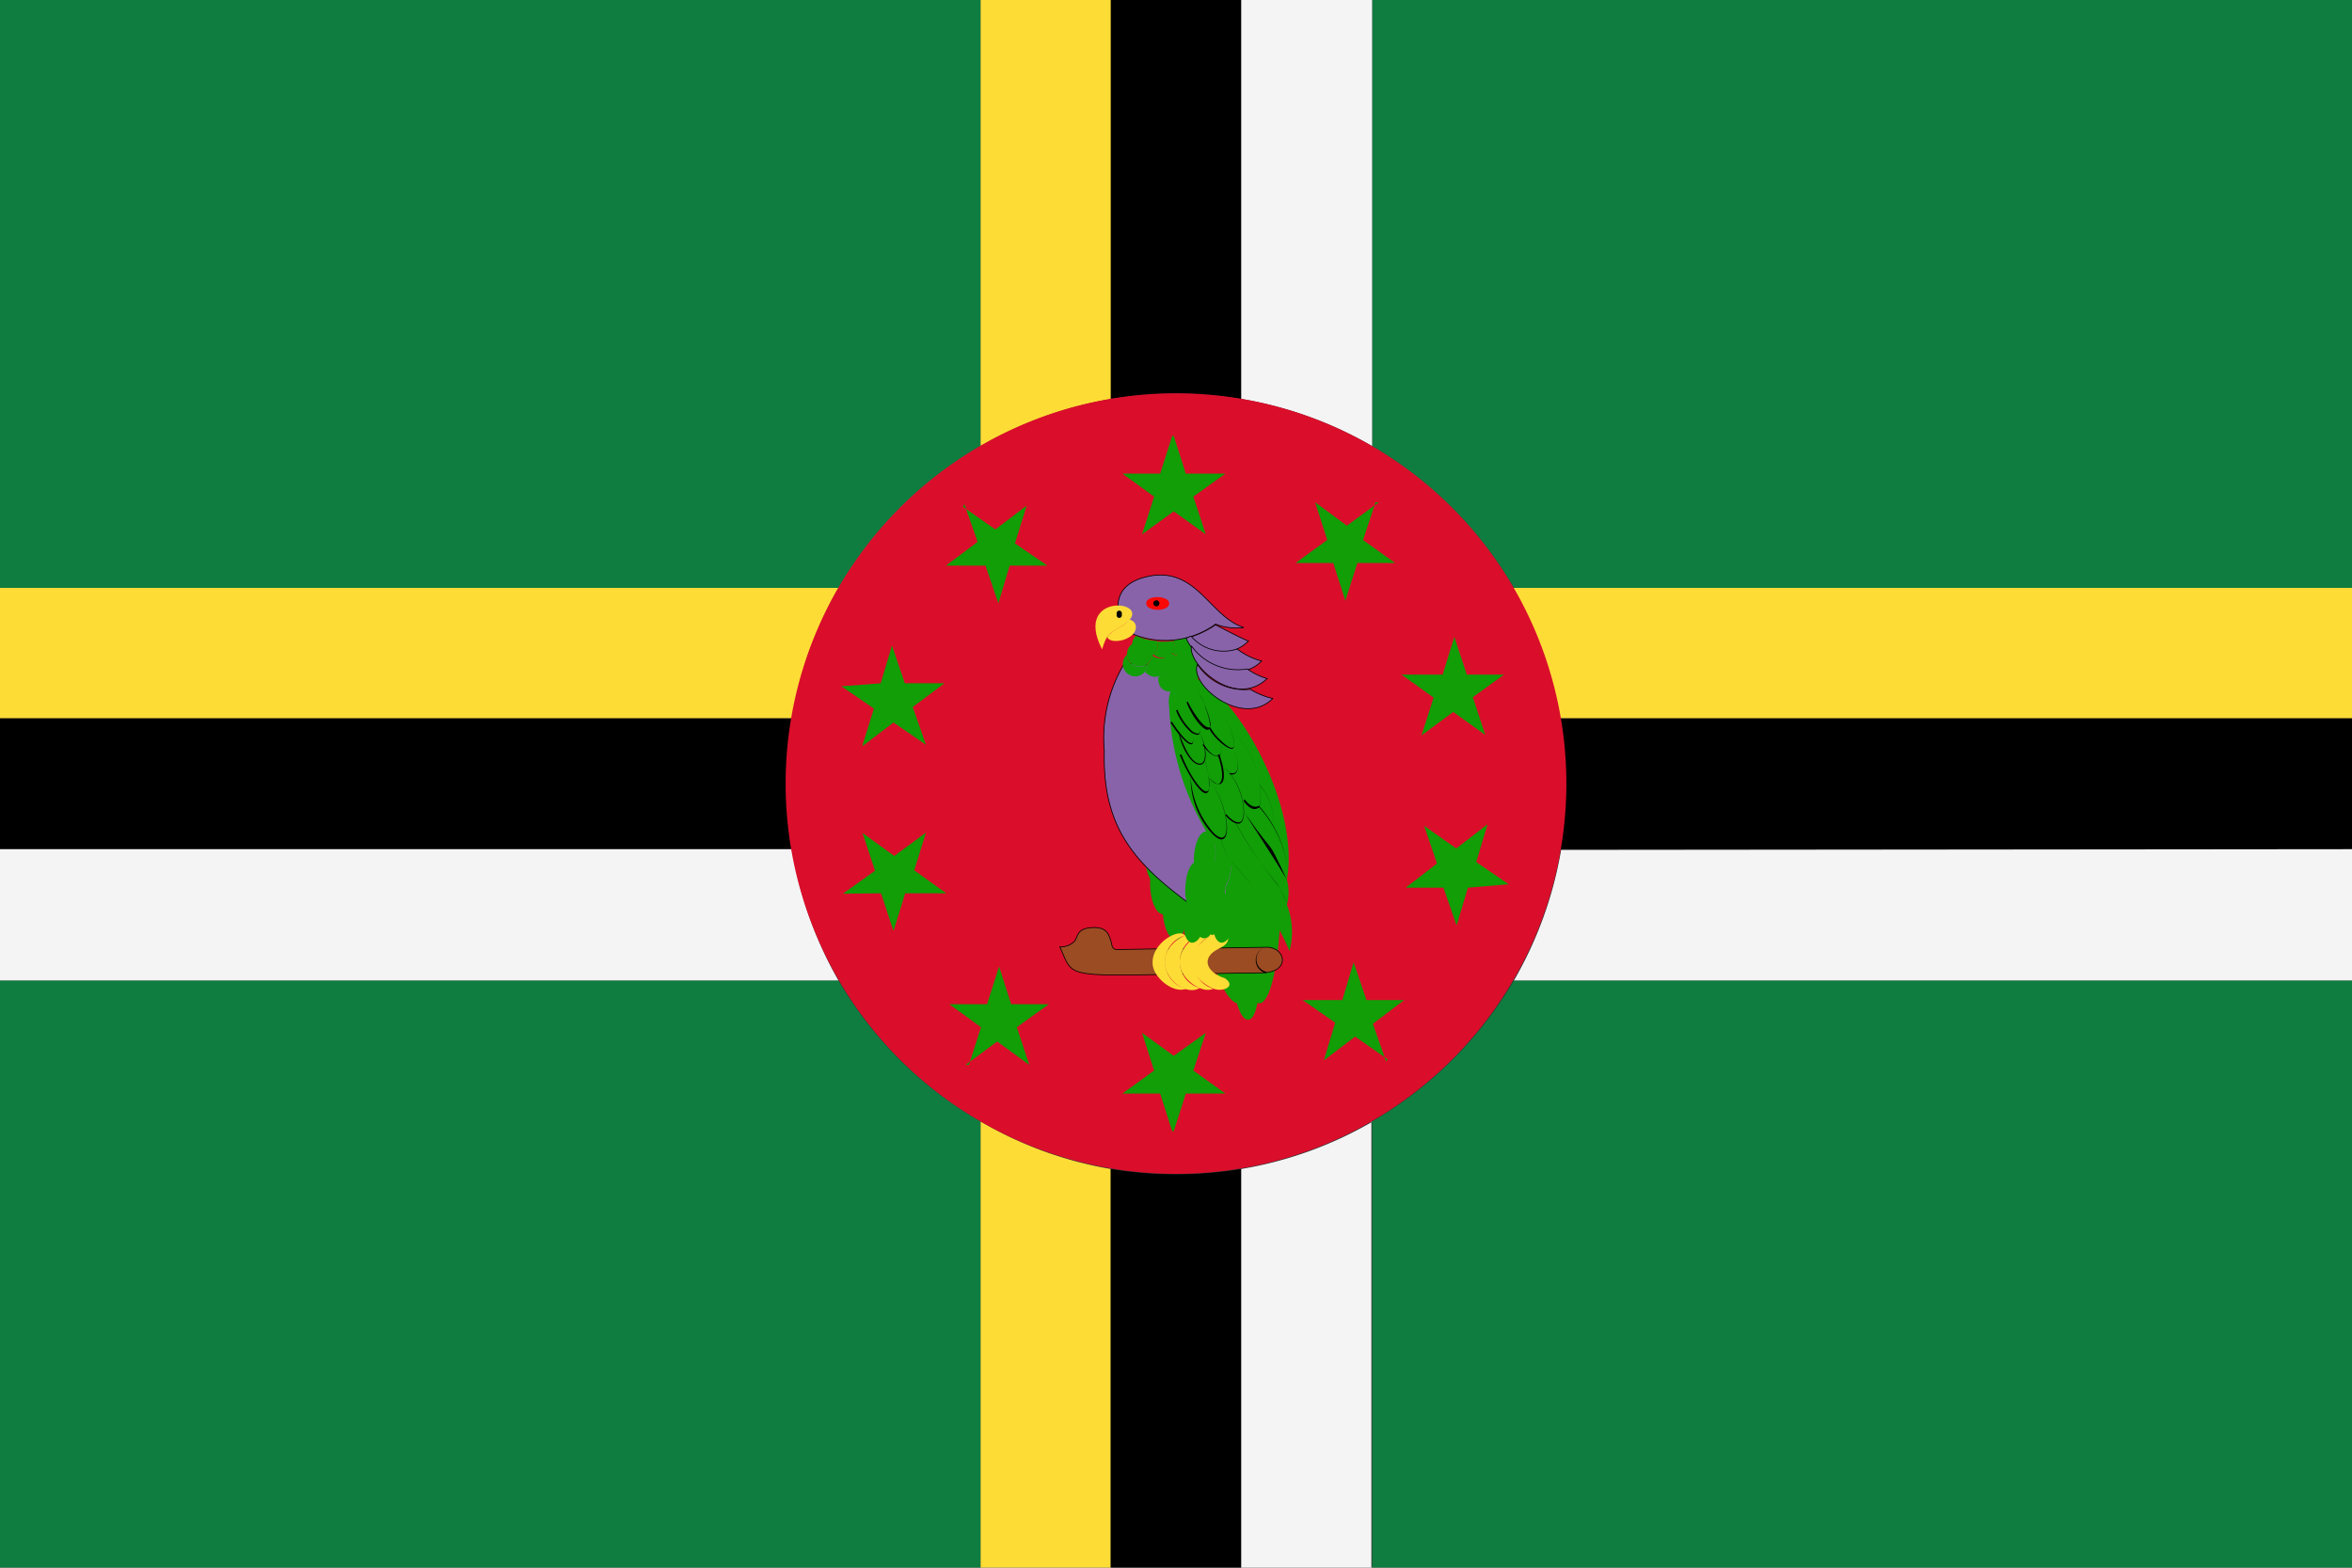 <svg xmlns="http://www.w3.org/2000/svg" width="62.36" height="41.57" viewBox="0 0 62.36 41.57">
  <rect x="0" y="0" width="62.36" height="41.57" fill="#333333" stroke="none"/>
  <defs>
    <style>
      .f9ded10e-3e55-4222-afb2-5a3536d6d3be {
        fill: #107d40;
      }

      .b360bc24-ca8a-4765-9bbf-aabca7380c16 {
        fill: #fedc36;
      }

      .ffc184fc-c61f-413d-9c7b-264833266b49 {
        fill: #f4f4f5;
      }

      .e81c02a0-63cd-48ba-bf31-5a31a499ca1b {
        fill: #da0e2b;
      }

      .b1efacf8-ecb8-4b08-b1ba-3f8af8a18fa3 {
        fill: #119e07;
      }

      .e2b564fc-42fc-4029-a16b-ff98d1a54eac {
        fill: #8863aa;
      }

      .b4c97bec-de15-49dc-b916-983ea19a195b, .e2b564fc-42fc-4029-a16b-ff98d1a54eac {
        stroke: #000;
        stroke-miterlimit: 2.41;
        stroke-width: 0.02px;
      }

      .b4c97bec-de15-49dc-b916-983ea19a195b {
        fill: #9b4c23;
      }

      .a9e69e96-49ff-4664-a2c9-371e421ce81d {
        fill: #f90805;
      }
    </style>
  </defs>
  <g id="b8cfd46d-bbc5-44ef-a5dd-a1bbc3781190" data-name="Ebene 2">
    <g id="b0759d50-0a6f-4132-b41e-7403fafd69a0" data-name="Layer 3">
      <g>
        <path class="f9ded10e-3e55-4222-afb2-5a3536d6d3be" d="M0,0H26V11.83a10.4,10.4,0,0,0-3.75,3.76H0V0ZM26,29.74V41.57H0V26H22.23A10.32,10.32,0,0,0,26,29.74ZM36.38,0h26V15.59H40.14a10.5,10.5,0,0,0-3.76-3.76V0Zm26,26V41.57h-26V29.74A10.43,10.43,0,0,0,40.14,26Z"/>
        <path class="b360bc24-ca8a-4765-9bbf-aabca7380c16" d="M26,0h3.47V10.58A10.37,10.37,0,0,0,26,11.83V0ZM0,15.59H22.23A10.33,10.33,0,0,0,21,19.05H0V15.59Zm62.36,0v3.46h-21a10.32,10.32,0,0,0-1.25-3.46ZM29.45,31V41.57H26V29.74A10.21,10.21,0,0,0,29.45,31Z"/>
        <path d="M29.45,0h3.46V10.58a10.57,10.57,0,0,0-3.46,0V0ZM0,19.05H21a10.63,10.63,0,0,0,0,3.47H0V19.05Zm62.36,0v3.47h-21a10.36,10.36,0,0,0,0-3.47ZM32.91,31V41.57H29.45V31A10.79,10.79,0,0,0,32.91,31Z"/>
        <path class="ffc184fc-c61f-413d-9c7b-264833266b49" d="M32.91,0h3.47V11.83a10.29,10.29,0,0,0-3.47-1.25V0ZM0,22.52H21A10.33,10.33,0,0,0,22.23,26H0V22.52Zm62.36,0V26H40.14a10.32,10.32,0,0,0,1.25-3.46Zm-26,7.22V41.57H32.91V31a10.29,10.29,0,0,0,3.47-1.25Z"/>
        <path class="e81c02a0-63cd-48ba-bf31-5a31a499ca1b" d="M41.53,20.79A10.35,10.35,0,1,1,31.18,10.43,10.35,10.35,0,0,1,41.53,20.79Z"/>
        <path class="b1efacf8-ecb8-4b08-b1ba-3f8af8a18fa3" d="M25.53,13.44l.86.6.83-.63-.31,1,.86.59-1,0-.3,1-.34-1-1.05,0,.84-.63-.35-1Zm5.59-1.88.32,1h1.05l-.85.61.33,1-.85-.61-.84.61.32-1-.84-.61h1l.32-1Zm5.44,1.76-.85.62-.84-.62.32,1-.84.61h1l.32,1,.32-1h1l-.85-.61.33-1Zm3.33,4.57h-1l-.33-1-.31,1H37.16l.85.61-.32,1,.84-.62.85.61-.33-1,.84-.61ZM40,23.45l-.86-.59.3-1-.83.64-.85-.6.34,1-.83.64,1,0,.35,1,.3-1Zm-3.25,4.7-.35-1,.83-.63-1,0-.34-1-.3,1-1.05,0,.86.6-.3,1,.83-.63.86.6ZM31.12,30l.32-1h1.05l-.85-.61.33-1-.85.61-.84-.61.32,1-.84.61h1l.32,1Zm-5.43-1.76.32-1-.84-.61h1l.32-1,.32,1h1l-.85.61.33,1-.85-.62-.84.62ZM22.35,23.7l.85-.61-.33-1,.84.61.84-.62-.31,1,.85.61H24l-.31,1-.33-1Zm1-5.58.3-1,.34,1,1.05,0-.84.63.35,1-.86-.59-.83.63.31-1-.86-.59Z"/>
        <g>
          <path class="b1efacf8-ecb8-4b08-b1ba-3f8af8a18fa3" d="M31.18,24.92c-.38,0-.5-1.3-.12-1.3S31.56,24.91,31.18,24.92Z"/>
          <path class="b1efacf8-ecb8-4b08-b1ba-3f8af8a18fa3" d="M31.07,23.59c.08.87-.49.88-.57,0S31,22.71,31.07,23.59Z"/>
          <path class="b1efacf8-ecb8-4b08-b1ba-3f8af8a18fa3" d="M30.71,23.48c-.38,0-.5-1.3-.12-1.31S31.09,23.47,30.71,23.48Z"/>
          <path class="b1efacf8-ecb8-4b08-b1ba-3f8af8a18fa3" d="M31.62,23.62c.08.87-.5.88-.58,0S31.54,22.76,31.62,23.62Z"/>
          <path class="b1efacf8-ecb8-4b08-b1ba-3f8af8a18fa3" d="M32,24.57c0,.58.49,2.36,1,2l.16-.08c.07.06.2.14.27.11.41-.16.52-2.07.51-2.27-.06-1-1.15-.36-1.91.28Z"/>
          <path class="b1efacf8-ecb8-4b08-b1ba-3f8af8a18fa3" d="M32.52,24.55c0,.58.2,2.67.62,2.48s.29-3,.3-3.4-.83.05-.84.15-.08.75-.08.77Z"/>
          <path class="e2b564fc-42fc-4029-a16b-ff98d1a54eac" d="M29.82,17.58a3.84,3.84,0,0,0-.54,2.34c-.05,1.95.72,2.92,2.28,4.06l2-.19-.18-.2c0-.13-2.07-5.87-2.07-5.87l-1.5-.14Z"/>
          <path class="b1efacf8-ecb8-4b08-b1ba-3f8af8a18fa3" d="M30.68,17a.34.34,0,1,1-.56-.14A1.73,1.73,0,0,0,30.68,17Z"/>
          <path class="b1efacf8-ecb8-4b08-b1ba-3f8af8a18fa3" d="M31.12,17a.33.33,0,0,1-.54.35.31.31,0,0,0,.1-.34A2,2,0,0,0,31.12,17Z"/>
          <path class="b1efacf8-ecb8-4b08-b1ba-3f8af8a18fa3" d="M30.9,17.42a.33.33,0,0,1-.54.39.31.31,0,0,0,.07-.21h0a.34.34,0,0,0,.11-.23h0l0,0h0a.35.35,0,0,0,.32.08Zm-.44,0Zm0,0s0,0,0,0Zm0,0Zm0,0h0Zm0,0Zm0,0Zm0,0Zm0,0Zm0,0Zm0,0Zm0,0Zm0,0Zm-.07.23h0Zm0,0h0Z"/>
          <path class="b1efacf8-ecb8-4b08-b1ba-3f8af8a18fa3" d="M31.52,17.16a.34.34,0,1,1,0,.68A.34.34,0,0,1,31.52,17.16Z"/>
          <path class="b1efacf8-ecb8-4b08-b1ba-3f8af8a18fa3" d="M31.49,17.45a.34.34,0,0,1,0,.68A.34.34,0,0,1,31.49,17.45Z"/>
          <path class="b1efacf8-ecb8-4b08-b1ba-3f8af8a18fa3" d="M31.58,17.15a.33.33,0,0,1-.52.16.33.33,0,0,0,.06-.32l-.19,0a2.52,2.52,0,0,0,.52-.09,1.86,1.86,0,0,0,.13.23Z"/>
          <path class="b1efacf8-ecb8-4b08-b1ba-3f8af8a18fa3" d="M30.54,17.37a.33.33,0,1,1-.51-.3.33.33,0,0,0,.51.3Z"/>
          <path class="b1efacf8-ecb8-4b08-b1ba-3f8af8a18fa3" d="M30.43,17.6a.33.33,0,1,1-.55-.24.33.33,0,0,0,.55.24Z"/>
          <path class="b1efacf8-ecb8-4b08-b1ba-3f8af8a18fa3" d="M31.4,17.36a.34.34,0,0,1-.52.45.33.33,0,0,0,0-.39c-.08,0,.08,0,.16-.11a.33.33,0,0,0,.34.05Zm-.33-.05Zm0,0,0-.06h0l0,.06Zm-.23.14Zm0,0h0Z"/>
          <path class="b1efacf8-ecb8-4b08-b1ba-3f8af8a18fa3" d="M31.35,17.84c.27.51-.64.74-.64.16,0-.11.19-.11.24-.32h0a.83.83,0,0,1-.07.13.35.35,0,0,0,.47,0Z"/>
          <path class="b1efacf8-ecb8-4b08-b1ba-3f8af8a18fa3" d="M32.85,24.39c-.1,0-.18-.16-.21-.36a1,1,0,0,0,.21-.56c0-.21-.06-.42.12-.39C33.32,23.08,33.25,24.45,32.85,24.39Z"/>
          <g>
            <path class="b4c97bec-de15-49dc-b916-983ea19a195b" d="M33.62,25.12l-4,.06c-.16,0-.13-.14-.18-.27s-.1-.34-.5-.31-.35.23-.45.36a.51.51,0,0,1-.39.15c.43.94-.05.75,5.33.69.81,0,.66-.68.16-.68Z"/>
            <path class="b360bc24-ca8a-4765-9bbf-aabca7380c16" d="M32.47,25.94c-.5-.16-.64-.56-.14-.79s.12-.66-.43-.2-.31,1,.25,1.26c.27.12.65-.06.32-.27Z"/>
            <path d="M33.57,25.81a.36.36,0,0,1,0-.7v0a.34.34,0,0,0,0,.66v0Z"/>
            <path class="b360bc24-ca8a-4765-9bbf-aabca7380c16" d="M32.13,24.8c-.16-.2-.87.2-.85.74,0,.38.55.83.89.68a.74.74,0,0,1,0-1.42Z"/>
            <path class="b360bc24-ca8a-4765-9bbf-aabca7380c16" d="M31.75,24.83c-.1-.18-.41,0-.57.12-.77.64.15,1.54.63,1.25a.72.72,0,0,1-.06-1.37Z"/>
            <path class="b360bc24-ca8a-4765-9bbf-aabca7380c16" d="M31.41,24.8c-.16-.19-.87.21-.85.74,0,.37.54.82.89.68a.73.73,0,0,1,0-1.42Z"/>
          </g>
          <path class="b1efacf8-ecb8-4b08-b1ba-3f8af8a18fa3" d="M32.38,25c-.37-.06-.26-1.37.11-1.31S32.78,25,32.38,25Z"/>
          <path class="b1efacf8-ecb8-4b08-b1ba-3f8af8a18fa3" d="M33.23,24.13c-.38-.06-.26-1.36.11-1.3S33.63,24.2,33.23,24.13Z"/>
          <path class="b1efacf8-ecb8-4b08-b1ba-3f8af8a18fa3" d="M31.9,24.88c-.37-.06-.26-1.37.11-1.31S32.3,24.94,31.9,24.88Z"/>
          <path class="b1efacf8-ecb8-4b08-b1ba-3f8af8a18fa3" d="M31.6,25c-.37-.06-.26-1.37.12-1.31S32,25,31.6,25Z"/>
          <path class="b1efacf8-ecb8-4b08-b1ba-3f8af8a18fa3" d="M32,23.56c-.07.85-.64.78-.57-.09S32.05,22.66,32,23.56Z"/>
          <path class="b1efacf8-ecb8-4b08-b1ba-3f8af8a18fa3" d="M32.48,23.68c-.07.87-.64.78-.56-.09S32.56,22.78,32.48,23.68Z"/>
          <path class="b1efacf8-ecb8-4b08-b1ba-3f8af8a18fa3" d="M32.22,22.76c-.07.87-.64.78-.56-.09S32.3,21.86,32.22,22.76Z"/>
          <path class="b1efacf8-ecb8-4b08-b1ba-3f8af8a18fa3" d="M32.64,23c-.06.68-.48.84-.57.21a1.27,1.27,0,0,0,.15-.79C32.44,22.13,32.68,22.53,32.64,23Z"/>
          <path class="b1efacf8-ecb8-4b08-b1ba-3f8af8a18fa3" d="M32.72,24.06c-.13,0-.22-.24-.23-.53a1.15,1.15,0,0,0,.15-.65C33.12,22.17,33.25,24.15,32.72,24.06Z"/>
          <path class="b1efacf8-ecb8-4b08-b1ba-3f8af8a18fa3" d="M34.19,25.22a7,7,0,0,0-1-1.67A7,7,0,0,1,31,18.75a.76.76,0,0,1,.39-.81c1-.14,3.12,3.17,2.73,5.39a1.26,1.26,0,0,1,0,.66,2,2,0,0,1,.07,1.23Z"/>
          <g>
            <path class="e2b564fc-42fc-4029-a16b-ff98d1a54eac" d="M29.64,16.11c0-.24.07-.66.78-.82,1.31-.29,1.65,1.07,2.56,1.35a1.49,1.49,0,0,1-.75-.09A2.27,2.27,0,0,1,30,16.8l-.35-.69Z"/>
            <path class="e2b564fc-42fc-4029-a16b-ff98d1a54eac" d="M33.1,17c-.25-.1-.85-.42-.87-.43a2.6,2.6,0,0,1-.65.32A1,1,0,0,0,33.1,17Z"/>
            <path class="e2b564fc-42fc-4029-a16b-ff98d1a54eac" d="M33.45,17.53a1.84,1.84,0,0,1-.65-.32,1.13,1.13,0,0,1-1.22-.34l-.13.05c.21.57,1.33,1.29,2,.61Z"/>
            <path class="e2b564fc-42fc-4029-a16b-ff98d1a54eac" d="M33.61,18a1.82,1.82,0,0,1-.54-.26,1.52,1.52,0,0,1-1.48-.61c-.1.5,1.16,1.67,2,.87Z"/>
            <path class="e2b564fc-42fc-4029-a16b-ff98d1a54eac" d="M33.73,18.52a2.06,2.06,0,0,1-.58-.24,1.48,1.48,0,0,1-1.4-.66h0c-.23.54,1.2,1.7,2,.9Z"/>
            <g>
              <path class="b360bc24-ca8a-4765-9bbf-aabca7380c16" d="M29.22,17.22c-.83-1.62,1.61-1.27.51-.61-.32.19-.39.21-.51.61Z"/>
              <path class="b360bc24-ca8a-4765-9bbf-aabca7380c16" d="M29.36,16.89c0,.06.14.16.42.08.44-.14.4-.5.16-.54-.14.2-.44.25-.58.46Z"/>
              <path d="M29.74,16.29a.07.07,0,1,1-.13,0A.07.07,0,1,1,29.74,16.29Z"/>
            </g>
            <g>
              <path class="a9e69e96-49ff-4664-a2c9-371e421ce81d" d="M31,16c0,.23-.61.23-.61,0S31,15.79,31,16Z"/>
              <path d="M30.74,16a.08.08,0,1,1-.16,0A.08.08,0,0,1,30.74,16Z"/>
            </g>
          </g>
          <g>
            <path d="M31.07,19.14c.33.51.69.84.52.26h0c.18.62-.21.3-.56-.24Z"/>
            <path d="M31.22,18.82a1.51,1.51,0,0,0,.4.58h0c.16.09.25.11.17-.27h0c.08.4,0,.4-.2.3h0a1.57,1.57,0,0,1-.41-.59Z"/>
            <path d="M31.49,18.6c.07.16.39.7.56.69s-.2-.83-.28-.95v0a1.88,1.88,0,0,1,.19.42c.37,1-.21.58-.5-.13Z"/>
            <path d="M31.81,20.25c.25,0,.11-.63,0-.8h0c.14.21.27.83,0,.83s-.55-.63-.55-.84C31.26,19.43,31.52,20.25,31.81,20.25Z"/>
            <path d="M31.92,19.74c.08.13.24.34.38.3h0c.15-.05.09-.36.09-.36h0s.06.33-.1.38h0c-.16,0-.31-.17-.41-.31Z"/>
            <path d="M32.09,19.29h0a1.31,1.31,0,0,0,.26.33h0c.12.12.26.23.33.21h0c.19-.07-.3-1.09-.41-1.27h0c.12.2.61,1.22.4,1.3h0c-.08,0-.23-.09-.36-.22h0a1.31,1.31,0,0,1-.26-.33h0Z"/>
            <path d="M31.32,20c.29.75.82,1.39.74.68a3.35,3.35,0,0,0-.13-.55h0a2.17,2.17,0,0,1,.13.78c-.08.45-.6-.42-.78-.89Z"/>
            <path d="M32.33,20c.29.85,0,.95-.27.62h0c.23.34.5.19.23-.6Z"/>
            <path d="M32.62,20.5c.29.08.22-.4.06-.66h0c.17.28.24.78-.09.69v0Z"/>
            <path d="M32.17,22.08c.54.54.42-.7-.1-1.4v0c.56.75.64,2,.08,1.44a2.17,2.17,0,0,1-.58-1.51A2.43,2.43,0,0,0,32.17,22.08Z"/>
            <path d="M32.51,21.59c.24.28.37.21.37.21.2-.08.1-1.05-.49-1.5h0c.61.45.7,1.45.49,1.53h0c-.12.06-.31-.11-.39-.21v0Z"/>
            <path d="M33,21.2c.11.14.25.25.4.16h0a2.33,2.33,0,0,0-.7-1.95h0a2.31,2.31,0,0,1,.69,2h0c-.16.11-.29,0-.42-.17Z"/>
            <path d="M32.36,22.22c.17.66.49.77.87,1.32h0c-.38-.54-.7-.66-.87-1.33Z"/>
            <path d="M32.75,21.8a9.66,9.66,0,0,0,1.11,1.64,3.37,3.37,0,0,1,.27.54h0a2.41,2.41,0,0,0-.27-.53,10.22,10.22,0,0,1-1.11-1.66Z"/>
            <path d="M33,21.56s.85,1.31,1.11,1.75h0c-.57-1.21-.21-.47-1.11-1.75Z"/>
            <path d="M33.37,21.36A3.15,3.15,0,0,1,34.14,23h0a3.11,3.11,0,0,0-.76-1.6v0Z"/>
            <path d="M33.4,20.81a1.61,1.61,0,0,1,.37,1.1h0a1.6,1.6,0,0,0-.36-1.08v0Z"/>
          </g>
        </g>
      </g>
    </g>
  </g>
</svg>
